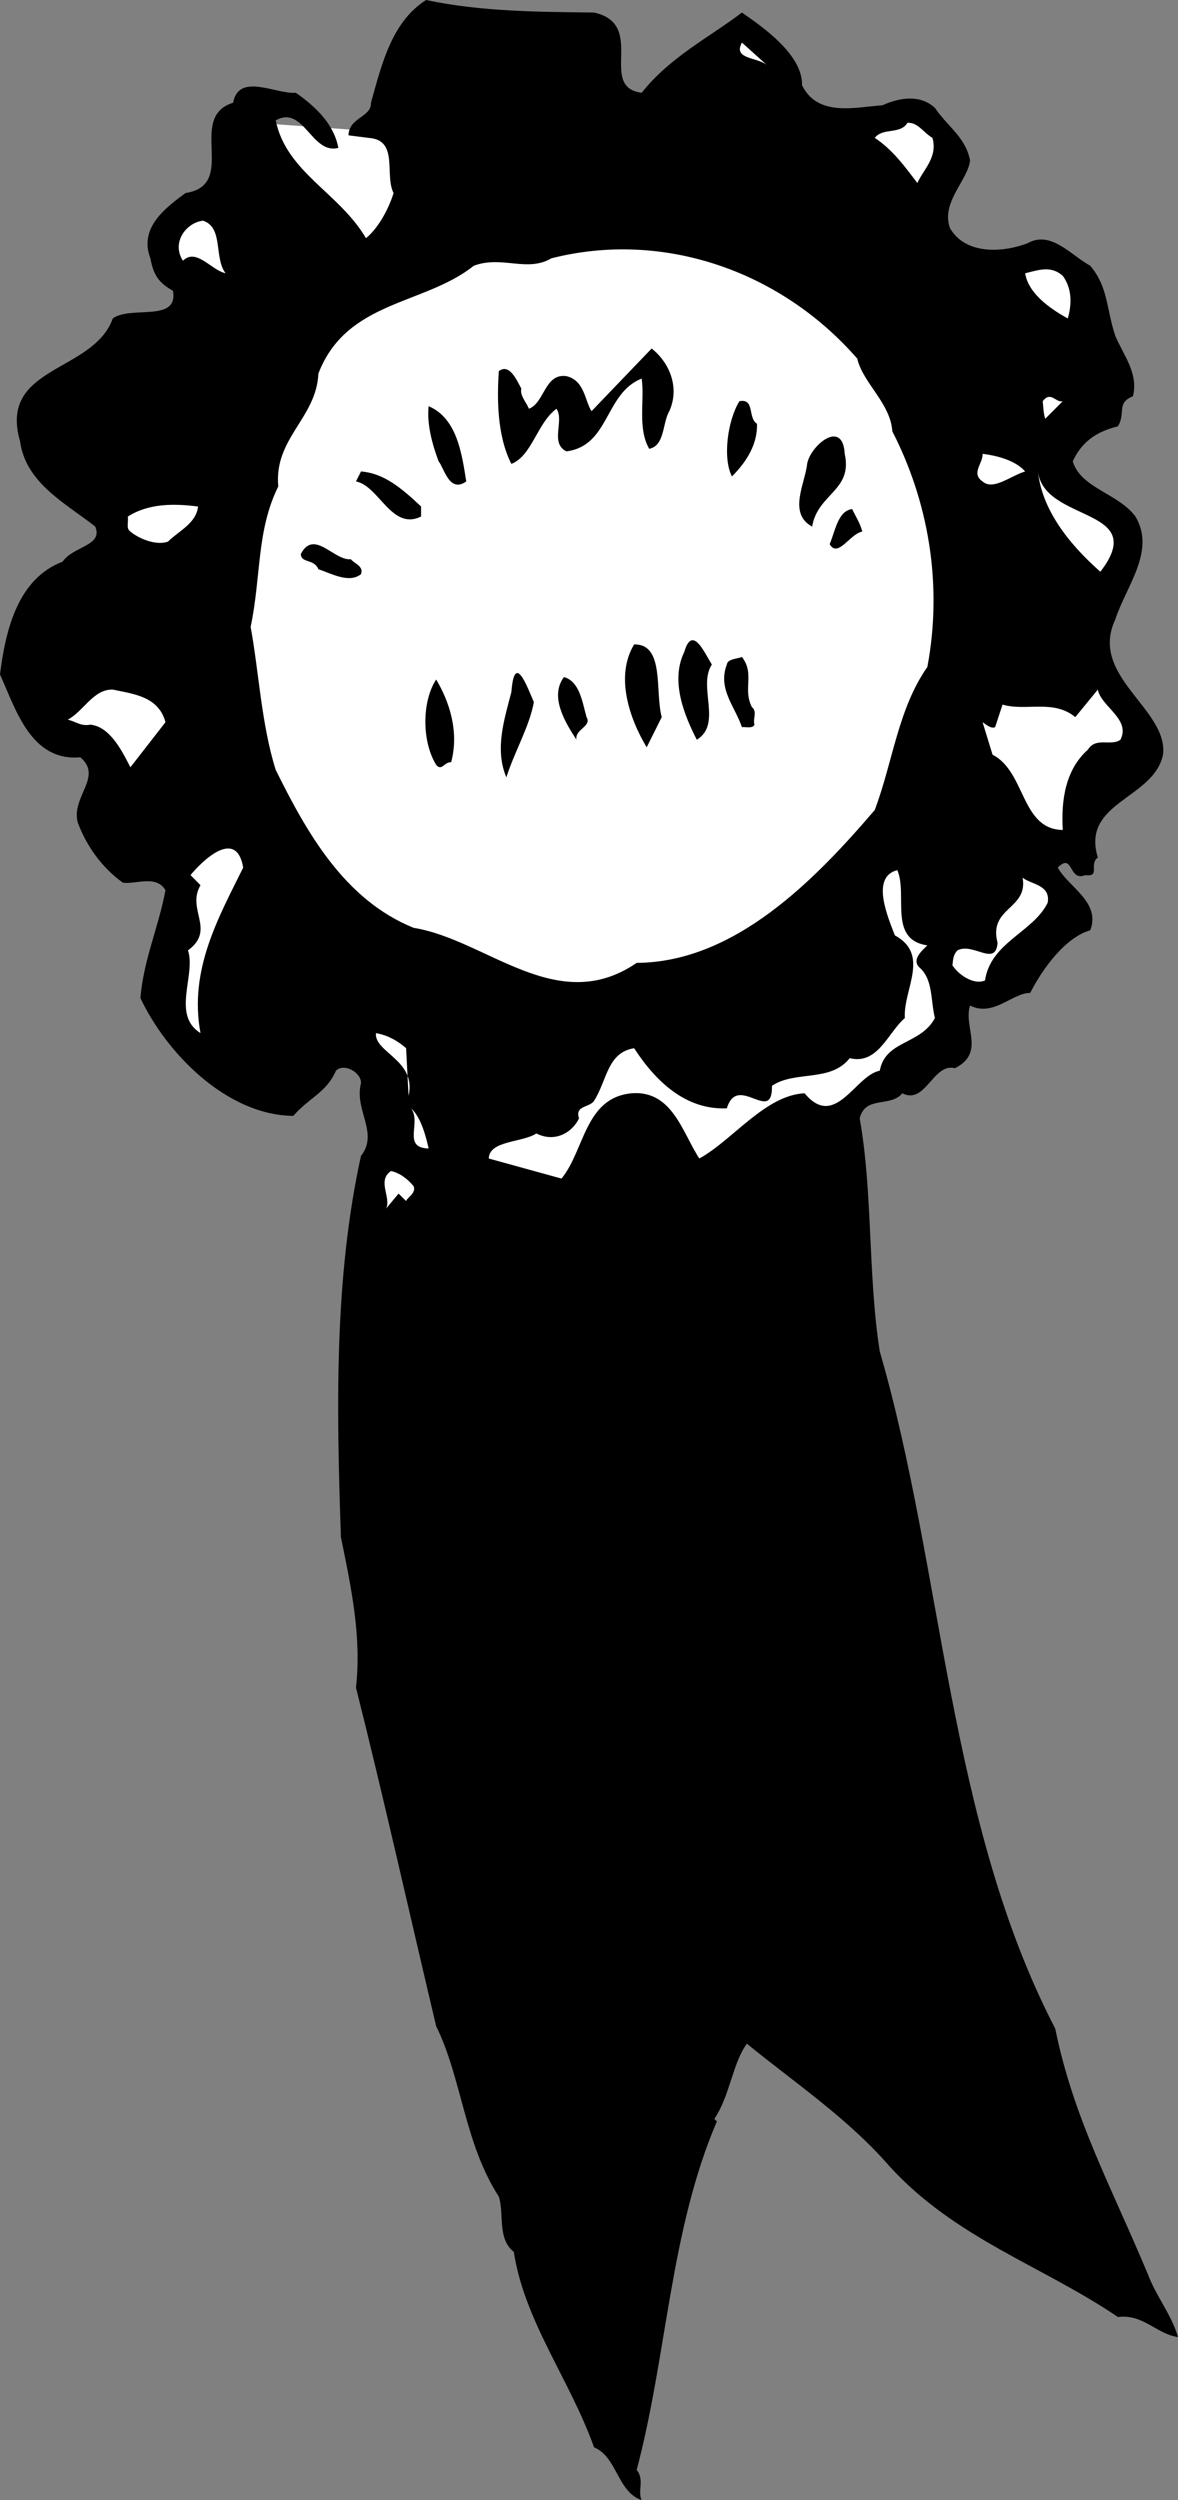 <svg xmlns="http://www.w3.org/2000/svg" width="47" height="99.699"><rect width="100%" height="100%" fill="#808080" stroke="none"/><path fill="#fff" d="m17.203 5.398-7-.5 1 7.5 6.5-1.5-.5-5.5"/><path d="M23.703.5c2.125.473.125 2.973 1.899 3.2 1.125-1.427 2.726-2.227 4-3.2.824.574 2.425 1.676 2.398 2.898.625 1.278 2.125.875 3.203.801.723-.324 1.524-.426 2.098.102.527.773 1.226 1.172 1.402 2.097-.078.778-1.176 1.676-.8 2.7.624 1.078 2.124.976 3.097.601.926-.523 1.727.477 2.5.899.727.875.625 1.675 1 2.8.328.778.926 1.477.703 2.403-.676.273-.277.672-.601 1.199-.676.176-1.375.473-1.801 1.398.324 1.075 1.824 1.278 2.5 2.2.824 1.375-.375 2.777-.801 4.101-1.074 2.274 2.125 3.574 1.902 5.399-.375 1.777-3.277 1.875-2.601 4.101-.375.274.125.774-.5.7-.676.277-.473-.926-1.098-.301.422.777 1.723 1.375 1.297 2.5-.973.277-1.875 1.476-2.398 2.5-.676-.024-1.477.976-2.399.5-.277.875.625 1.875-.601 2.5-.875-.223-1.176 1.476-2.102 1-.473.578-1.473.078-1.7 1 .528 2.976.325 6.277.802 9.3 2.523 8.676 2.726 18.778 7 27 .726 3.575 2.226 6.278 3.699 9.801.324.875.926 1.574 1.199 2.5-.875-.125-1.375-.926-2.398-.8-2.977-2.024-6.477-3.126-9.102-6-1.672-1.926-3.773-3.325-5.7-4.899-.573.773-.675 2.074-1.3 3l.102.098c-1.875 4.375-1.977 9.277-3.2 13.902.325.375.024.875.2 1.2-.977-.325-.977-1.727-1.899-2.102-.976-2.723-2.777-5.024-3.203-7.797-.672-.528-.375-1.528-.598-2.203-1.375-2.125-1.476-4.723-2.5-6.797-1.074-4.528-2.074-9.028-3.199-13.5.223-2.028-.176-3.926-.601-6-.176-5.125-.274-10.328.8-15.203.723-.922-.277-1.825 0-2.899.024-.426-.675-.824-1-.5-.375.875-1.074 1.074-1.699 1.801-2.676-.027-5.078-2.527-6.101-4.7.125-1.527.726-2.827 1-4.3-.375-.625-1.176-.227-1.7-.3-.875-.626-1.476-1.524-1.8-2.4-.274-1.027 1.023-1.827.101-2.6C1.227 30.374.625 28.272 0 26.897c.227-1.824.727-3.824 2.5-4.5.426-.625 1.625-.625 1.3-1.398-1.175-.926-2.773-1.727-3-3.402-.874-3.024 2.927-2.723 3.7-4.899.727-.523 2.625.176 2.402-1.101-.574-.325-.777-.625-.902-1.297-.473-1.227.625-2.028 1.402-2.602 2.125-.324.024-3.023 1.899-3.601.226-1.223 1.726-.325 2.5-.399.824.574 1.527 1.274 1.699 2.2-1.074.277-1.375-1.723-2.5-1.098.426 2.074 2.527 2.875 3.602 4.699.523-.426.925-1.227 1.101-1.8-.375-.727.223-2.126-1-2.2l-.8-.102c.023-.722.925-.722.898-1.3C15.227 2.574 15.625.875 17 0c2.227.473 4.527.473 6.703.5"/><path fill="#fff" d="M30.602 2.598c-.375-.325-1.375-.223-1-.899l1 .899M37.203 5.5c.223.773-.375 1.273-.601 1.8-.477-.624-.977-1.327-1.7-1.8.325-.426 1.024-.125 1.301-.602.422-.023.625.375 1 .602M9 10.898c-.574-.125-1.172-1.023-1.7-.5-.472-.722.126-1.523.802-1.597.824.273.425 1.472.898 2.097M35.602 17.2c1.425 2.773 2.023 6.073 1.398 9.398-1.172 1.675-1.375 3.777-2.098 5.703-2.375 2.773-5.574 6.074-9.5 6.097-3.175 2.176-5.976-.925-8.902-1.398-2.773-1.125-4.273-3.824-5.5-6.3-.574-1.825-.672-3.927-1-5.7.426-2.027.227-3.824 1.102-5.602-.176-1.925 1.523-2.722 1.601-4.5 1.125-2.925 4.223-2.722 6.2-4.3 1.124-.422 2.124.277 3.097-.297 4.426-1.125 9.125.472 12.203 4 .223.972 1.324 1.773 1.399 2.898m7-4.499c-.774-.427-1.575-1.024-1.7-1.802.524-.125 1.024-.324 1.5.102.426.574.325 1.273.2 1.7"/><path d="M26.703 16.398c-.277.477-.176 1.375-.8 1.5-.477-.824-.176-1.925-.301-2.8-1.477.578-1.274 2.675-3 2.902-.676-.324-.075-1.227-.399-1.7-.777.575-.976 1.876-1.8 2.2-.575-1.125-.575-2.625-.5-3.7.425-.327.722.376.898.7-.074.273.226.574.3.8.626-.226.626-1.425 1.5-1.3.727.176.727.973 1 1.398l2.399-2.5c.727.575 1.125 1.575.703 2.5"/><path fill="#fff" d="m42.402 16-.699.7c-.078-.227-.078-.524-.101-.7.324-.426.523.074.8 0"/><path d="M30.203 16.898c.024.778-.375 1.477-1 2.102-.375-.727-.176-2.227.297-3 .625-.125.328.676.703.898M18.602 19.2c-.676.476-.875-.524-1.102-.802-.273-.722-.473-1.523-.398-2.199 1.125.477 1.324 1.875 1.5 3m15.101-1.101c.324 1.476-1.078 1.578-1.3 2.902-.977-.527-.278-1.727-.2-2.5.125-.727 1.422-1.824 1.5-.402"/><path fill="#fff" d="M40.902 18.8c-.574.173-1.277.774-1.699.4-.476-.325.024-.727 0-1.102.625.078 1.324.277 1.7.703m2.999 3.999c-1.277-1.124-2.375-2.527-2.5-4.1.125 2.175 4.524 1.476 2.5 4.1"/><path d="M16.8 20.2v.398c-1.175.578-1.675-1.223-2.597-1.399l.2-.398c.925.074 1.624.672 2.398 1.398"/><path fill="#fff" d="M7.902 20.2c-.074.675-.777.976-1.199 1.398-.476.175-1.176-.125-1.5-.399-.176-.125-.078-.324-.101-.601.824-.524 1.824-.524 2.8-.399"/><path d="M34.402 21.2c-.476.073-.976 1.073-1.3.5.226-.524.324-1.325.898-1.4.125.274.328.575.402.9m-20 1.698c-.476.375-1.175-.023-1.699-.199-.176-.426-.676-.226-.703-.601.527-1.024 1.328.277 2 .203.125.172.527.273.402.597m12 5.7-.601 1.203c-.676-1.125-1.274-2.828-.5-4.102 1.226-.023.824 1.875 1.101 2.899m2-2.098c-.574.875.426 2.375-.601 3-.473-.926-1.074-2.324-.5-3.5.324-1.125.824.074 1.101.5M30 28.2c.227.175.027.476.102.698-.075.176-.375.075-.5.102-.274-.824-.977-1.527-.602-2.5.027-.227.426-.227.602-.3.523.675.023 1.273.398 2m-8.7-.2c-.175.973-.773 1.973-1.097 3-.476-1.125-.078-2.324.2-3.402.124-1.625.624-.223.898.402m2.101.598c.223.375-.476.476-.402.902-.473-.727-1.074-1.727-.5-2.5.625.176.727.973.902 1.598M18 30.398c-.273-.023-.375.375-.598.102-.574-.926-.574-2.527 0-3.402.524.875.926 2.078.598 3.3"/><path fill="#fff" d="m6.602 28.8-1.399 1.798c-.277-.524-.777-1.625-1.601-1.7-.375.075-.575-.125-.899-.199.625-.324 1.024-1.226 1.797-1.199.828.176 1.828.273 2.102 1.3m38.101.7c-.375.273-.976-.125-1.3.398-.876.778-1.075 1.977-1 3.2-1.676-.024-1.477-2.325-2.801-3l-.399-1.297c.125.074.324.273.5.199l.297-.902c.926.277 2.027-.223 2.902.5l.899-1.098c.125.676 1.324 1.176.902 2m-35 5.098C8.727 36.574 7.527 38.676 8 41.199c-1.172-.726-.172-2.324-.5-3.3 1.125-.825-.074-1.626.5-2.598l-.398-.403c.425-.523 1.824-1.925 2.101-.3M35.8 34.7c.427.976-.374 2.773 1.2 3-.172.175-.672.573-.297.898.524.476.422 1.277.598 2-.574 1.078-1.973.875-2.2 2.101-.976.176-1.773 2.375-3 .899-1.574.078-2.874 1.875-4.199 2.601-.675-1.023-1.074-2.726-2.699-2.601-1.875.175-1.875 2.277-2.8 3.402l-2.903-.8c.027-.727 1.328-.626 1.902-1 .723.374 1.426-.024 1.7-.602-.176-.524.425-.422.601-.7.524-.824.524-1.925 1.598-2.097.824 1.273 2.027 2.472 3.699 2.398.426-1.426 1.828.676 1.8-.898.927-.625 2.325-.125 3.102-1.102 1.125.274 1.524-1.023 2.2-1.601-.075-1.125 1.023-2.524-.399-3.297-.277-.727-.976-2.328.098-2.602M41.8 36c-.573 1.176-2.273 1.574-2.5 3.098-.374.175-.972-.125-1.3-.598.027-.227.027-.426.203-.602.625-.324 1.524.676 1.598-.3-.375-1.422 1.226-1.325 1-2.598.324.273 1.125.273 1 1m-25.598 5.8.098 1.9c.324-1.427-1.375-1.727-1.301-2.5.426.073.828.273 1.203.6m.899 4c-1.075-.027-.274-1.027-.7-1.6.426.374.625 1.273.7 1.6m-.602 1.5c.125.274-.273.473-.297.598l-.3-.3-.5.601c.222-.426-.376-1.125.199-1.5.324.074.625.274.898.602"/></svg>
